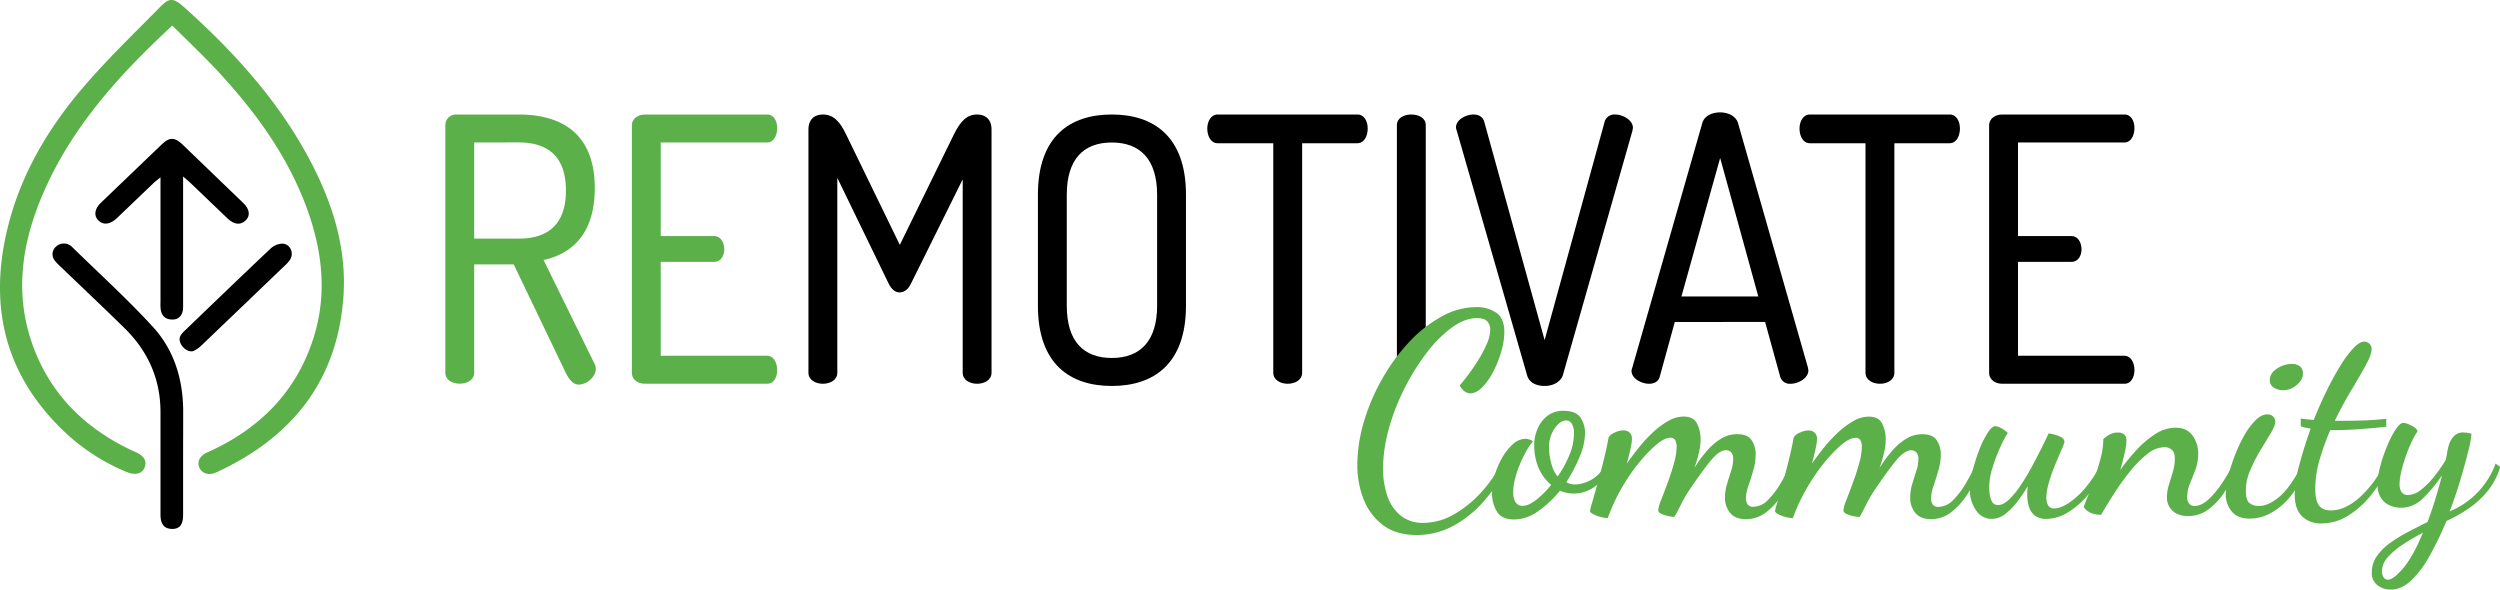 <svg xmlns="http://www.w3.org/2000/svg" id="Layer_1" data-name="Layer 1" viewBox="0 0 1085.98 256.11"><path d="M280.05,128.92a4.62,4.62,0,0,1,4.48-4.64h27.31c18.05,0,33.13,7.68,33.13,32,0,19.52-9.7,28.48-22.24,31.2l22.09,45a4.69,4.69,0,0,1,.59,2.24c0,3.52-3.88,6.88-7.46,6.88-2.53,0-4.33-2.56-5.67-5.28L309.75,189.4H292.59v47c0,3.2-3.14,4.8-6.27,4.8s-6.27-1.6-6.27-4.8Zm12.54,7.52V178.2h19.25c12.38,0,20.59-5.76,20.59-21,0-15-8.21-20.8-20.59-20.8Z" transform="translate(-86.6 -74.54)" style="fill:#5cb04a"></path><path d="M373.62,177.08H396.9c2.68,0,4.32,2.72,4.32,5.76,0,2.56-1.34,5.44-4.32,5.44H373.62v40.8h46.26c2.68,0,4.32,2.88,4.32,6.24,0,2.88-1.34,5.92-4.32,5.92H366.75c-2.83,0-5.67-1.6-5.67-4.8V129.08c0-3.2,2.84-4.8,5.67-4.8h53.13c3,0,4.32,3,4.32,5.92,0,3.36-1.64,6.24-4.32,6.24H373.62Z" transform="translate(-86.6 -74.54)" style="fill:#5cb04a"></path><path d="M482.25,197.88c-1.34,2.72-3.13,3.68-4.92,3.68-1.5,0-3.29-1-4.63-3.68L450.32,151.8v84.64c0,3.2-3.14,4.8-6.27,4.8s-6.27-1.6-6.27-4.8V130.84c0-4.8,3-6.56,6.27-6.56,4.47,0,7.31,2.88,10,8.48l23.43,48.16,23.57-48.16c2.84-5.6,5.53-8.48,10-8.48,3.29,0,6.27,1.76,6.27,6.56v105.6c0,3.2-3.13,4.8-6.27,4.8s-6.26-1.6-6.26-4.8v-84Z" transform="translate(-86.6 -74.54)"></path><path d="M537.46,207.32V159.16c0-25.44,14-34.88,32.09-34.88s32.23,9.44,32.23,34.88v48.16c0,25.44-14.18,34.88-32.23,34.88S537.46,232.76,537.46,207.32Zm51.78-48.16c0-15.52-7.46-22.72-19.69-22.72S550,143.64,550,159.16v48.16c0,15.52,7.31,22.72,19.55,22.72s19.69-7.2,19.69-22.72Z" transform="translate(-86.6 -74.54)"></path><path d="M676.24,124.28c3,0,4.48,3,4.48,6.08,0,3.2-1.49,6.4-4.48,6.4h-24v99.68c0,3.2-3.14,4.8-6.27,4.8s-6.27-1.6-6.27-4.8V136.76H615.51c-2.84,0-4.48-3-4.48-6.4,0-2.88,1.49-6.08,4.48-6.08Z" transform="translate(-86.6 -74.54)"></path><path d="M719.36,131.16a4.23,4.23,0,0,1-.29-1.28c0-3.36,4.32-5.6,7.61-5.6,2.23,0,4,1,4.62,3l26.27,95,26.11-95a4.41,4.41,0,0,1,4.48-3c3.58,0,7.76,2.56,7.76,5.76,0,.32-.15.64-.15,1.12l-30.29,106.4c-1.05,3-4.33,4.64-7.91,4.64s-6.72-1.44-7.61-4.64Z" transform="translate(-86.6 -74.54)"></path><path d="M795.32,235.64a4,4,0,0,1,.3-1.28L826.06,128c.9-3.2,4.33-4.64,7.76-4.64s6.87,1.6,7.76,4.64L872,234.36c0,.48.15.8.15,1.12,0,3.2-4.18,5.76-7.76,5.76a4.28,4.28,0,0,1-4.47-3l-6.57-23.84H814.12l-6.56,23.84c-.6,2.08-2.39,3-4.63,3C799.65,241.24,795.32,239,795.32,235.64Zm55.07-32.32-16.57-60.16L817,203.32Z" transform="translate(-86.6 -74.54)"></path><path d="M933.5,124.28c3,0,4.48,3,4.48,6.08,0,3.2-1.49,6.4-4.48,6.4h-24v99.68c0,3.2-3.14,4.8-6.27,4.8s-6.27-1.6-6.27-4.8V136.76H872.77c-2.84,0-4.48-3-4.48-6.4,0-2.88,1.49-6.08,4.48-6.08Z" transform="translate(-86.6 -74.54)"></path><path d="M963.2,177.08h23.28c2.68,0,4.32,2.72,4.32,5.76,0,2.56-1.34,5.44-4.32,5.44H963.2v40.8h46.26c2.68,0,4.33,2.88,4.33,6.24,0,2.88-1.35,5.92-4.33,5.92H956.33c-2.83,0-5.67-1.6-5.67-4.8V129.08c0-3.2,2.84-4.8,5.67-4.8h53.13c3,0,4.33,3,4.33,5.92,0,3.36-1.65,6.24-4.33,6.24H963.2Z" transform="translate(-86.6 -74.54)"></path><path d="M705.94,217.65V128.92c0-3.2-3.14-4.64-6.27-4.64s-6.27,1.44-6.27,4.64v106Z" transform="translate(-86.6 -74.54)"></path><path d="M702,306.94q-9.09,0-14.8-4.42a25.6,25.6,0,0,1-8.35-11.36,40.28,40.28,0,0,1-2.64-14.43,66.92,66.92,0,0,1,3-19.47,87.46,87.46,0,0,1,8.11-18.67A82.73,82.73,0,0,1,699,222.81a56,56,0,0,1,14-10.87,31,31,0,0,1,14.8-4,15,15,0,0,1,8.78,2.45q3.5,2.46,3.5,8.48a30.47,30.47,0,0,1-1.29,8.23,47.49,47.49,0,0,1-3.44,8.72,28.27,28.27,0,0,1-4.79,6.88q-2.64,2.7-5.34,2.7a4.35,4.35,0,0,1-2.34-.8,7,7,0,0,1-2.21-2.64q1.85-2.08,4.12-5.16t4.36-6.51a50.72,50.72,0,0,0,3.44-6.69,15.49,15.49,0,0,0,1.35-5.84,5.16,5.16,0,0,0-1.29-3.62c-.86-.94-2.36-1.41-4.48-1.41q-5.3,0-11,4.17a54.46,54.46,0,0,0-11,11.12,98.77,98.77,0,0,0-9.58,15.47,93.78,93.78,0,0,0-6.76,17.57,65.62,65.62,0,0,0-2.45,17.13,36.92,36.92,0,0,0,1.72,11.3,18.71,18.71,0,0,0,5.65,8.78A15.1,15.1,0,0,0,705,301.66,26.49,26.49,0,0,0,718.13,298a48.43,48.43,0,0,0,12-9.71,53.16,53.16,0,0,0,8.78-13l2.7,1.85A80.09,80.09,0,0,1,731.4,292a47.86,47.86,0,0,1-13.33,10.87A33,33,0,0,1,702,306.94Z" transform="translate(-86.6 -74.54)" style="fill:#5cb04a"></path><path d="M744.3,300.19q-5.41,0-7.5-3.5a15.22,15.22,0,0,1-2.08-7.93,27.68,27.68,0,0,1,1.22-8,35.23,35.23,0,0,1,3.32-7.61,22.48,22.48,0,0,1,4.67-5.78,8.1,8.1,0,0,1,5.28-2.21,6.72,6.72,0,0,1,1.78.31,3.58,3.58,0,0,1,1.53.8,23.1,23.1,0,0,0-2.88,4.17,51.06,51.06,0,0,0-2.83,5.84,46.37,46.37,0,0,0-2.08,6.26,22.94,22.94,0,0,0-.8,5.71,8.41,8.41,0,0,0,1,4.43,3.46,3.46,0,0,0,3.19,1.59c1.64,0,3.58-.88,5.84-2.64a40.11,40.11,0,0,0,6.45-6.45,20.22,20.22,0,0,1-5.59-7.67,26,26,0,0,1-1.78-9.89,17.61,17.61,0,0,1,1.35-6.51,14,14,0,0,1,4.17-5.77,11.19,11.19,0,0,1,7.37-2.34c3.44,0,5.84,1,7.19,2.89a11.77,11.77,0,0,1,2,6.94,26.79,26.79,0,0,1-2.39,10.25A70.25,70.25,0,0,1,767,284a7.47,7.47,0,0,0,3.81,1,14.51,14.51,0,0,0,4.42-.86,15.11,15.11,0,0,0,5-2.89,14.57,14.57,0,0,0,3.87-5.34l2,1.47a18.4,18.4,0,0,1-7.07,8.78,15.31,15.31,0,0,1-11.85,2.46,12.87,12.87,0,0,1-2.95-.92,46.4,46.4,0,0,1-9.39,8.84A18.08,18.08,0,0,1,744.3,300.19Zm18.91-18.67a45.36,45.36,0,0,0,5.1-9.27,24.48,24.48,0,0,0,2-9.16,8.37,8.37,0,0,0-.92-4.48,2.85,2.85,0,0,0-2.51-1.41q-2.46,0-4.92,3.38a14.1,14.1,0,0,0-2.45,8.53,26.54,26.54,0,0,0,.92,6.57A14.57,14.57,0,0,0,763.21,281.52Z" transform="translate(-86.6 -74.54)" style="fill:#5cb04a"></path><path d="M845,300.06q-4.66,0-6.88-2.76a10.21,10.21,0,0,1-2.21-6.57,20.37,20.37,0,0,1,.86-5.83c.57-1.93,1.17-3.83,1.78-5.72a16.56,16.56,0,0,0,.92-5.15,4.07,4.07,0,0,0-.92-3.07,3,3,0,0,0-2.15-.86q-2.94,0-6.63,4.48t-9.33,12.83a57.73,57.73,0,0,0-3.57,6.14c-1.06,2.13-2,4-2.94,5.53a16.5,16.5,0,0,1-5.72-1.35c-.85-.41-1.28-.94-1.28-1.6a15.41,15.41,0,0,1,1.22-4.3q1.23-3.18,2.83-7.49c1.06-2.86,2-5.71,2.76-8.53a27.84,27.84,0,0,0,1.17-7.19,5.65,5.65,0,0,0-.62-2.88,2.21,2.21,0,0,0-2.08-1.05c-1.72,0-3.81,1.05-6.27,3.13a61.46,61.46,0,0,0-7.74,8.17,84,84,0,0,0-7.55,11.24A81.24,81.24,0,0,0,785,299.57a12.47,12.47,0,0,1-3.19-.49,14.64,14.64,0,0,1-3.2-1.23q-1.35-.74-1.35-1.35a36.37,36.37,0,0,1,1-3.8c.66-2.3,1.46-5.12,2.4-8.48s1.84-6.8,2.7-10.32,1.54-6.63,2-9.33a4.94,4.94,0,0,1,2.58-2.09,9.11,9.11,0,0,1,3.81-1,3.9,3.9,0,0,1,2.76,1,3.56,3.56,0,0,1,1,2.7,22.71,22.71,0,0,1-.61,4.24q-.61,2.88-1.6,6.45,2.58-3.69,5.53-7.31A59,59,0,0,1,805,262a34.26,34.26,0,0,1,6.51-4.73,13.32,13.32,0,0,1,6.45-1.78c2.86,0,4.81,1,5.83,3.07a15.1,15.1,0,0,1,1.54,6.88,23.13,23.13,0,0,1-.43,4.3c-.29,1.47-.62,2.86-1,4.17s-.8,2.62-1.29,3.93a55.76,55.76,0,0,1,5.28-7.24,26.31,26.31,0,0,1,6.26-5.47,13.45,13.45,0,0,1,7.13-2c3,0,5.11.91,6.26,2.71a10.93,10.93,0,0,1,1.72,6,24.8,24.8,0,0,1-1,6.81q-1,3.63-2.15,6.88A17.78,17.78,0,0,0,845,291.1a4.59,4.59,0,0,0,.68,2.45,2.83,2.83,0,0,0,2.64,1.11,9,9,0,0,0,6.38-3.07,35.91,35.91,0,0,0,5.65-7.55q2.58-4.49,4.43-8.54l1.84,2.21a66.22,66.22,0,0,1-5,10.32,32.44,32.44,0,0,1-7.25,8.59A14.26,14.26,0,0,1,845,300.06Z" transform="translate(-86.6 -74.54)" style="fill:#5cb04a"></path><path d="M925.46,300.06q-4.66,0-6.88-2.76a10.21,10.21,0,0,1-2.21-6.57,20.37,20.37,0,0,1,.86-5.83c.57-1.93,1.17-3.83,1.78-5.72a16.56,16.56,0,0,0,.92-5.15A4.07,4.07,0,0,0,919,271a3,3,0,0,0-2.15-.86q-2.94,0-6.63,4.48t-9.33,12.83a57.73,57.73,0,0,0-3.57,6.14c-1.06,2.13-2,4-2.94,5.53a16.5,16.5,0,0,1-5.72-1.35c-.86-.41-1.29-.94-1.29-1.6a15.56,15.56,0,0,1,1.23-4.3q1.23-3.18,2.83-7.49c1.06-2.86,2-5.71,2.76-8.53a27.84,27.84,0,0,0,1.17-7.19,5.65,5.65,0,0,0-.62-2.88,2.21,2.21,0,0,0-2.08-1.05c-1.72,0-3.81,1.05-6.27,3.13a61.46,61.46,0,0,0-7.74,8.17,83.07,83.07,0,0,0-7.55,11.24,81.24,81.24,0,0,0-5.71,12.34,12.47,12.47,0,0,1-3.19-.49,14.64,14.64,0,0,1-3.2-1.23q-1.35-.74-1.35-1.35a36.37,36.37,0,0,1,1-3.8c.66-2.3,1.46-5.12,2.4-8.48s1.84-6.8,2.7-10.32,1.54-6.63,2-9.33a4.94,4.94,0,0,1,2.58-2.09,9.11,9.11,0,0,1,3.8-1,3.91,3.91,0,0,1,2.77,1,3.56,3.56,0,0,1,1,2.7,22.71,22.71,0,0,1-.61,4.24q-.61,2.88-1.6,6.45,2.58-3.69,5.53-7.31a59,59,0,0,1,6.2-6.57,34.26,34.26,0,0,1,6.51-4.73,13.32,13.32,0,0,1,6.45-1.78c2.86,0,4.81,1,5.83,3.07a15.1,15.1,0,0,1,1.54,6.88,23.13,23.13,0,0,1-.43,4.3c-.29,1.47-.62,2.86-1,4.17s-.8,2.62-1.29,3.93a55.76,55.76,0,0,1,5.28-7.24,26.31,26.31,0,0,1,6.26-5.47,13.45,13.45,0,0,1,7.13-2c3,0,5.11.91,6.26,2.71a11,11,0,0,1,1.72,6,24.46,24.46,0,0,1-1,6.81c-.69,2.42-1.41,4.71-2.14,6.88a17.78,17.78,0,0,0-1.11,5.59,4.5,4.5,0,0,0,.68,2.45,2.82,2.82,0,0,0,2.64,1.11,9,9,0,0,0,6.38-3.07,35.91,35.91,0,0,0,5.65-7.55q2.58-4.49,4.42-8.54l1.85,2.21A66.22,66.22,0,0,1,942,288a32.44,32.44,0,0,1-7.25,8.59A14.26,14.26,0,0,1,925.46,300.06Z" transform="translate(-86.6 -74.54)" style="fill:#5cb04a"></path><path d="M951.74,299.94a8,8,0,0,1-6.81-3.81,15.1,15.1,0,0,1-2.64-8.84,34.05,34.05,0,0,1,1.16-8.11,79,79,0,0,1,2.89-9.15A41.24,41.24,0,0,1,950,262.6q1.9-2.94,3.38-2.94a6.14,6.14,0,0,1,2.52.86,12.05,12.05,0,0,1,2.89,2.08,42.36,42.36,0,0,0-3.26,6.14,76,76,0,0,0-3.38,8.91,29.37,29.37,0,0,0-1.47,8.66q0,.62.18,2.52a9.9,9.9,0,0,0,1,3.5,2.83,2.83,0,0,0,2.76,1.59c1.39,0,2.9-.75,4.54-2.27a34.69,34.69,0,0,0,5-6,93.13,93.13,0,0,0,4.85-8q2.32-4.29,4.3-8.23t3.19-6.63a22.48,22.48,0,0,1,2.64.55,12.11,12.11,0,0,1,2.95,1.17,2.3,2.3,0,0,1,1.29,2.09,17.55,17.55,0,0,1-1.17,3.07q-1.17,2.7-2.76,6.51a72.63,72.63,0,0,0-2.76,7.73,24.67,24.67,0,0,0-1.17,6.88,6.5,6.5,0,0,0,.74,3.2A2.92,2.92,0,0,0,979,295.4q2.58,0,6.2-2.34a34.27,34.27,0,0,0,7.43-6.81,49.27,49.27,0,0,0,6.76-10.63l1.72,1.35a46.52,46.52,0,0,1-6.94,11.86,35.76,35.76,0,0,1-9.09,8.16,18.09,18.09,0,0,1-9.4,2.95,8.07,8.07,0,0,1-5.28-1.53,7.67,7.67,0,0,1-2.51-4,18.44,18.44,0,0,1-.68-5c0-.57,0-1.19.06-1.84s.1-1.27.18-1.85a63.1,63.1,0,0,1-4.6,6.82,28.46,28.46,0,0,1-5.28,5.34A9.48,9.48,0,0,1,951.74,299.94Z" transform="translate(-86.6 -74.54)" style="fill:#5cb04a"></path><path d="M1037.23,298.71c-3,0-5.35-.78-6.94-2.33a7.87,7.87,0,0,1-2.4-5.9,18,18,0,0,1,.86-5.34c.57-1.84,1.15-3.72,1.72-5.65a19.59,19.59,0,0,0,.86-5.59q0-2.94-1.35-4a4.86,4.86,0,0,0-3.19-1.11,12.26,12.26,0,0,0-7.56,3.08,47.83,47.83,0,0,0-7.55,7.67,108.49,108.49,0,0,0-6.88,9.64q-3.19,5-5.52,9a11.82,11.82,0,0,1-4.18-.74,7.2,7.2,0,0,1-3.32-2.58A37,37,0,0,1,993.2,291c.85-2.09,1.82-4.63,2.88-7.62s2-6.08,2.89-9.27a34.15,34.15,0,0,0,1.29-8.84,12.18,12.18,0,0,1,2.58-1.85,7.11,7.11,0,0,1,3.56-1q3.93,0,3.93,3.56a28.11,28.11,0,0,1-.74,5.1c-.49,2.33-1.15,4.89-2,7.68a84.27,84.27,0,0,1,7.12-8.79,41.53,41.53,0,0,1,8.23-6.94,16.24,16.24,0,0,1,8.72-2.7q5,0,7.43,3.5a13.51,13.51,0,0,1,2.4,7.8,19.46,19.46,0,0,1-1.23,6.94q-1.23,3.25-2.4,6.14a15.13,15.13,0,0,0-1.16,5.71,4.09,4.09,0,0,0,.92,3,3.05,3.05,0,0,0,2.27.92q2.94,0,6.08-2.88a39.21,39.21,0,0,0,6-7.25,82.91,82.91,0,0,0,5.09-8.78l1.85,1.6a72.49,72.49,0,0,1-5.78,10.93,29.56,29.56,0,0,1-7.12,7.8A14.6,14.6,0,0,1,1037.23,298.71Z" transform="translate(-86.6 -74.54)" style="fill:#5cb04a"></path><path d="M1063.76,299.82c-3.44,0-6-1.05-7.74-3.13a11.69,11.69,0,0,1-2.58-7.68,33.43,33.43,0,0,1,1-7.12,70,70,0,0,1,2.77-9,64.81,64.81,0,0,1,4.11-8.91,30.76,30.76,0,0,1,5-6.81q2.64-2.64,5.22-2.64a3.7,3.7,0,0,1,2.4.86,3,3,0,0,1,1,2.45c0,1.07-.63,2.66-1.9,4.79s-2.76,4.61-4.48,7.43a66.13,66.13,0,0,0-4.49,8.79,22.5,22.5,0,0,0-1.9,8.72q0,4.05,1.47,5.4a6.18,6.18,0,0,0,4.3,1.35q4.17,0,9-4.17t10.13-14.62l1.6,1.72q-4.05,10.81-10.75,16.7T1063.76,299.82Zm14.61-55.76a7.4,7.4,0,0,1-4-1.11,3.64,3.64,0,0,1-1.78-3.32q0-2.94,3.13-5a11.75,11.75,0,0,1,6.45-2,5.67,5.67,0,0,1,3.44,1,3.82,3.82,0,0,1,1.35,3.31q0,2.58-2.7,4.85A9,9,0,0,1,1078.37,244.06Z" transform="translate(-86.6 -74.54)" style="fill:#5cb04a"></path><path d="M1095.08,301.91a11.53,11.53,0,0,1-8.54-3.14c-2.09-2.08-3.13-5.26-3.13-9.51a52.87,52.87,0,0,1,2-12.78q2-7.61,4.92-15.72c-.66-.16-1.38-.31-2.15-.43a7.4,7.4,0,0,1-2.15-.67v-3.32c1.06.16,2,.29,2.88.37l2.77.24q2.58-6.51,5.59-12.65t6-10.93a46.2,46.2,0,0,1,5.65-7.61q2.7-2.83,4.67-2.83a3.29,3.29,0,0,1,2.21.86,3.1,3.1,0,0,1,1,2.46c0,1.55-.84,3.87-2.52,6.94s-3.76,6.67-6.26,10.81-4.89,8.57-7.18,13.32h4c3.27,0,6.39-.06,9.33-.18s5.94-.35,9-.68v3.44q-6.75.74-12.34,1.11c-3.73.24-7.19.37-10.38.37h-1.6a110.56,110.56,0,0,0-4.61,12.77,45,45,0,0,0-1.9,12.65q0,5.16,1.6,7.31t5.16,2.15q6.13,0,12.52-5.65a48.23,48.23,0,0,0,11.06-15.23l1.72,1.23a55.38,55.38,0,0,1-7.74,12.89,39.45,39.45,0,0,1-10.13,9.09A21.63,21.63,0,0,1,1095.08,301.91Z" transform="translate(-86.6 -74.54)" style="fill:#5cb04a"></path><path d="M1125,330.65a9.21,9.21,0,0,1-5.58-1.85,6.52,6.52,0,0,1-2.52-5.64,11.92,11.92,0,0,1,2.21-7.07,24.46,24.46,0,0,1,5.77-5.71,62.78,62.78,0,0,1,7.8-4.79q4.23-2.2,8.41-4.3,1.48-3.81,3.2-9.33T1147.4,281a62.62,62.62,0,0,1-8.17,9.88,13.55,13.55,0,0,1-9.64,4.24,12.91,12.91,0,0,1-4.61-.92,8.6,8.6,0,0,1-4-3.19,10.12,10.12,0,0,1-1.6-6,32.22,32.22,0,0,1,1.17-7.86,65.47,65.47,0,0,1,3-8.84,42.64,42.64,0,0,1,3.68-7.19c1.27-1.92,2.4-2.89,3.38-2.89a6.73,6.73,0,0,1,2,.5,12.21,12.21,0,0,1,2.64,1.35,3.27,3.27,0,0,1,1.53,1.84,26.92,26.92,0,0,0-2.46,4.3,63.83,63.83,0,0,0-2.57,6.26,66,66,0,0,0-2,6.76,24.89,24.89,0,0,0-.8,5.65,6.41,6.41,0,0,0,.8,3.31,3.19,3.19,0,0,0,3,1.35,9.09,9.09,0,0,0,5.46-2.21,33.44,33.44,0,0,0,5.71-5.71,62.22,62.22,0,0,0,5-7.18,16.79,16.79,0,0,0,.62-2.77,30.45,30.45,0,0,1,.73-3.5,10.07,10.07,0,0,1,2-3.87,5.29,5.29,0,0,1,4.36-1.9,11.28,11.28,0,0,1,1.66.12c.53.09,1.16.21,1.9.37a38.54,38.54,0,0,1-1.29,7.19q-1.29,5.34-3.38,12.4t-4.79,14.19a36,36,0,0,0,10.93-7.06,35.53,35.53,0,0,0,9-13.7l2,1.47a29.75,29.75,0,0,1-5.59,10.63,39.56,39.56,0,0,1-8.42,7.61,62.45,62.45,0,0,1-9.33,5.22,142.55,142.55,0,0,1-7.12,14.8,45.73,45.73,0,0,1-8,10.87Q1129.84,330.66,1125,330.65Zm-1-4.3c1.48,0,3.62-1.64,6.45-4.91s5.71-8.44,8.66-15.48a92.53,92.53,0,0,0-8.35,4.85,34.64,34.64,0,0,0-6.76,5.59,9.3,9.3,0,0,0-2.7,6.39,5.22,5.22,0,0,0,.61,2.33A2.15,2.15,0,0,0,1124.06,326.35Z" transform="translate(-86.6 -74.54)" style="fill:#5cb04a"></path><path d="M161.46,85.64c-24.65,22.8-46.14,47-58.08,77.67-7.58,19.49-9.9,39.42-3.13,59.56,7.33,21.79,22.35,37.3,43.67,47.34.55.26,1.12.49,1.67.74,3.77,1.71,5,4.08,3.71,6.93-1.2,2.6-4.16,3.2-7.93,1.59a88.43,88.43,0,0,1-25.67-16.34C88.32,237.78,81.37,207,90.21,172.35c5.7-22.37,17.31-42.08,32.38-59.71,10.49-12.27,22.24-23.56,33.62-35.12,4-4.07,5.82-3.89,10.21,0,22.44,20.06,42.29,42.1,55.92,68.74,9.17,17.91,14.83,36.76,13.46,56.9-2.46,36-21.65,61.18-55.3,76.6-3.14,1.44-6.08.5-7.25-2s0-5.19,3.43-6.71c22.92-10.26,38.83-26.53,46.18-49.94,5.86-18.65,3.83-37.09-2.64-55.21-8.27-23.15-22.57-42.79-39.39-60.85C174.71,98.53,168.15,92.33,161.46,85.64Z" transform="translate(-86.6 -74.54)" style="fill:#5cb04a"></path><path d="M166.14,151.21v15.46q0,20.67,0,41.36c0,3-1.51,5.33-4.61,5.33-3.45,0-5-1.94-5.21-5.22-.07-.94,0-1.88,0-2.83V151.58c-1.21,1-2,1.54-2.73,2.21-5.4,5.15-10.77,10.33-16.18,15.48-2.93,2.79-5.83,3.16-8,1.11s-1.78-5.09,1-7.75q13.27-12.78,26.6-25.5c3.23-3.08,5.52-3,8.8.11Q179,150,192.3,162.75c2.84,2.73,3.13,5.66.87,7.68s-4.95,1.63-7.73-1c-5.32-5.06-10.6-10.17-15.92-15.24C168.69,153.37,167.79,152.64,166.14,151.21Z" transform="translate(-86.6 -74.54)"></path><path d="M166.14,273.18c0,8.37,0,16.75,0,25.12,0,4.19-1.6,6.1-4.91,6s-4.91-2.1-4.91-6.16q0-22.29,0-44.57c0-14.28-5.36-26.45-15.72-36.58-9.38-9.18-18.93-18.2-28.4-27.3a13.83,13.83,0,0,1-2.28-2.66,4.38,4.38,0,0,1,1-5.35,5,5,0,0,1,6.78-.07c11.86,11.62,24.24,22.81,35.39,35,9.25,10.13,13,22.82,13.09,36.34C166.19,259.74,166.14,266.46,166.14,273.18Z" transform="translate(-86.6 -74.54)"></path><path d="M170.9,226.89c-3.09,1.47-7.61-3.39-5.9-6.52a9.73,9.73,0,0,1,1.84-2.18c12.41-11.93,24.8-23.88,37.32-35.69a8,8,0,0,1,5.08-2.13c3.39.09,5.18,4,3.39,6.95a14.05,14.05,0,0,1-2.4,2.67q-17.83,17.13-35.72,34.22A13.74,13.74,0,0,1,170.9,226.89Z" transform="translate(-86.6 -74.54)"></path></svg>
